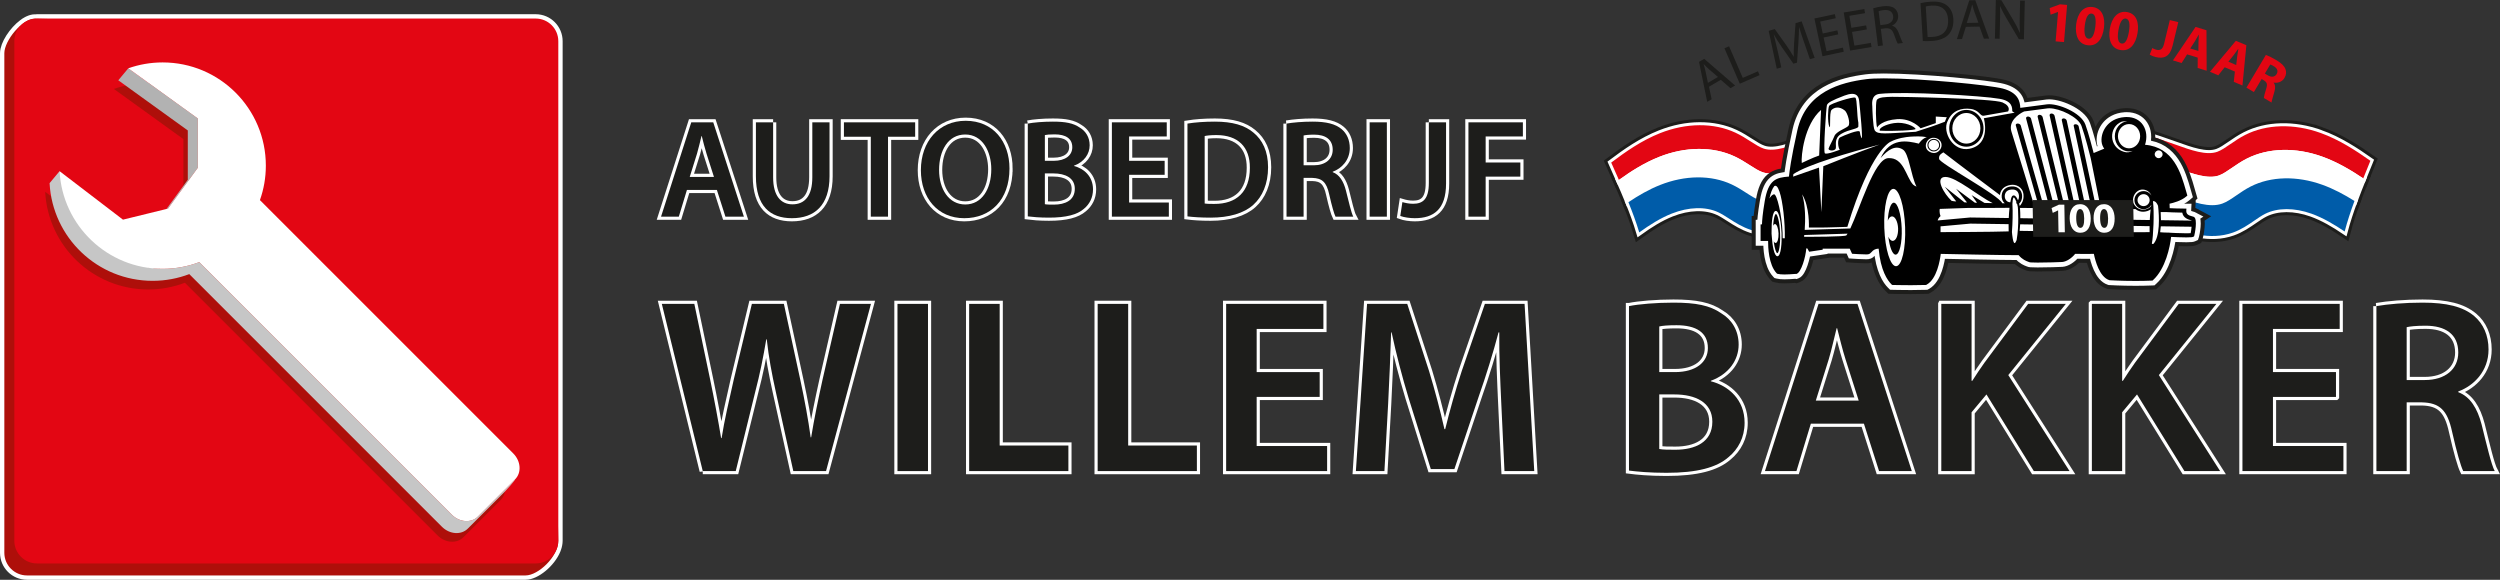 <?xml version="1.0" encoding="UTF-8"?><svg id="a" xmlns="http://www.w3.org/2000/svg" viewBox="0 0 793.121 183.932"><rect x="0" y="0" width="793.121" height="183.932" fill="#333333" stroke="none"/><g id="b"><g id="c"><path d="M217.927,60.253l-2.575,8.48h-5.639l9.591-29.925h6.971l9.723,29.925h-5.86l-2.709-8.48h-9.501Zm8.569-4.129l-2.353-7.37c-.578-1.821-1.066-3.863-1.51-5.595h-.09c-.443,1.731-.888,3.818-1.421,5.595l-2.308,7.37h7.681Z" style="fill:#fff; stroke:#fff; stroke-width:2px;"/><path d="M245.273,38.808v17.448c0,5.862,2.443,8.569,6.128,8.569,3.951,0,6.305-2.707,6.305-8.569v-17.448h5.46v17.094c0,9.235-4.75,13.32-11.944,13.32-6.926,0-11.41-3.863-11.41-13.276v-17.138h5.461Z" style="fill:#fff; stroke:#fff; stroke-width:2px;"/><path d="M276.259,43.381h-8.525v-4.573h22.599v4.573h-8.613v25.352h-5.461v-25.352Z" style="fill:#fff; stroke:#fff; stroke-width:2px;"/><path d="M320.255,53.46c0,10.035-6.083,15.762-14.341,15.762-8.436,0-13.764-6.438-13.764-15.229,0-9.191,5.772-15.673,14.208-15.673,8.747,0,13.898,6.615,13.898,15.14Zm-22.333,.444c0,6.083,3.064,10.967,8.303,10.967,5.284,0,8.259-4.929,8.259-11.189,0-5.639-2.797-11.011-8.259-11.011-5.417,0-8.303,5.061-8.303,11.233Z" style="fill:#fff; stroke:#fff; stroke-width:2px;"/><path d="M326.065,39.207c1.733-.355,4.884-.621,7.948-.621,4.04,0,6.527,.487,8.569,1.908,1.864,1.11,3.108,3.064,3.108,5.594,0,2.753-1.731,5.284-4.973,6.482v.089c3.152,.799,6.039,3.286,6.039,7.415,0,2.664-1.155,4.75-2.887,6.171-2.13,1.865-5.638,2.797-11.099,2.797-3.019,0-5.329-.222-6.705-.399v-29.438Zm5.417,11.811h2.797c3.774,0,5.905-1.776,5.905-4.307,0-2.797-2.131-4.085-5.594-4.085-1.598,0-2.53,.089-3.108,.223v8.169Zm0,13.763c.71,.134,1.642,.134,2.886,.134,3.508,0,6.615-1.332,6.615-5.017,0-3.463-3.019-4.884-6.793-4.884h-2.709v9.767Z" style="fill:#fff; stroke:#fff; stroke-width:2px;"/><path d="M369.484,55.458h-11.278v8.792h12.61v4.484h-18.071v-29.925h17.405v4.484h-11.944v7.726h11.278v4.439Z" style="fill:#fff; stroke:#fff; stroke-width:2px;"/><path d="M376.718,39.207c2.398-.399,5.462-.621,8.703-.621,5.594,0,9.457,1.154,12.21,3.462,2.886,2.354,4.661,5.906,4.661,11.012,0,5.327-1.82,9.324-4.661,11.899-2.975,2.708-7.726,4.084-13.542,4.084-3.197,0-5.594-.177-7.371-.399v-29.438Zm5.462,25.352c.755,.133,1.909,.133,3.019,.133,7.104,.044,11.322-3.862,11.322-11.455,.044-6.615-3.774-10.389-10.611-10.389-1.731,0-2.975,.133-3.729,.31v21.4Z" style="fill:#fff; stroke:#fff; stroke-width:2px;"/><path d="M408.148,39.207c2.043-.355,5.107-.621,8.259-.621,4.307,0,7.237,.71,9.235,2.397,1.642,1.377,2.575,3.463,2.575,5.994,0,3.863-2.62,6.482-5.417,7.504v.133c2.131,.799,3.419,2.886,4.174,5.772,.932,3.73,1.731,7.192,2.353,8.347h-5.639c-.443-.887-1.154-3.33-1.998-7.059-.843-3.907-2.264-5.15-5.372-5.239h-2.753v12.298h-5.417v-29.526Zm5.417,13.231h3.242c3.685,0,5.994-1.954,5.994-4.928,0-3.285-2.309-4.795-5.861-4.795-1.732,0-2.841,.134-3.374,.267v9.457Z" style="fill:#fff; stroke:#fff; stroke-width:2px;"/><path d="M439.979,38.808v29.925h-5.462v-29.925h5.462Z" style="fill:#fff; stroke:#fff; stroke-width:2px;"/><path d="M453.298,38.808h5.46v19.402c0,8.259-3.995,11.011-9.944,11.011-1.51,0-3.419-.267-4.574-.71l.665-4.396c.888,.266,2.088,.532,3.376,.532,3.106,0,5.017-1.421,5.017-6.616v-19.225Z" style="fill:#fff; stroke:#fff; stroke-width:2px;"/><path d="M465.859,38.808h17.271v4.484h-11.81v8.259h11.012v4.484h-11.012v12.698h-5.46v-29.925Z" style="fill:#fff; stroke:#fff; stroke-width:2px;"/><path d="M222.947,149.449l-12.986-53.045h10.31l5.037,24.082c1.338,6.454,2.597,13.222,3.462,18.495h.158c.866-5.587,2.361-11.884,3.856-18.574l5.745-24.004h10.153l5.272,24.398c1.338,6.296,2.439,12.198,3.227,17.943h.158c.944-5.824,2.203-11.883,3.62-18.337l5.509-24.004h9.838l-14.246,53.045h-10.388l-5.509-24.947c-1.338-6.061-2.283-11.098-2.912-16.843h-.157c-.945,5.667-1.968,10.782-3.542,16.843l-6.139,24.947h-10.467Z" style="fill:#fff; stroke:#fff; stroke-width:2px;"/><path d="M294.403,96.405v53.045h-9.68v-53.045h9.68Z" style="fill:#fff; stroke:#fff; stroke-width:2px;"/><path d="M307.465,96.405h9.68v44.938h21.8v8.106h-31.48v-53.045Z" style="fill:#fff; stroke:#fff; stroke-width:2px;"/><path d="M348.23,96.405h9.681v44.938h21.799v8.106h-31.48v-53.045Z" style="fill:#fff; stroke:#fff; stroke-width:2px;"/><path d="M418.665,125.917h-19.99v15.583h22.35v7.949h-32.031v-53.045h30.851v7.95h-21.17v13.693h19.99v7.869Z" style="fill:#fff; stroke:#fff; stroke-width:2px;"/><path d="M476.273,127.806c-.314-6.847-.709-15.111-.631-22.35h-.235c-1.732,6.532-3.936,13.693-6.297,20.383l-7.711,22.98h-7.478l-7.082-22.665c-2.046-6.769-3.936-14.009-5.352-20.698h-.157c-.235,7.004-.551,15.424-.945,22.665l-1.18,21.328h-9.051l3.542-53.045h12.748l6.927,21.328c1.888,6.217,3.541,12.513,4.88,18.417h.235c1.417-5.745,3.226-12.277,5.272-18.495l7.32-21.249h12.591l3.069,53.045h-9.444l-1.021-21.643Z" style="fill:#fff; stroke:#fff; stroke-width:2px;"/><path d="M516.798,97.113c3.069-.63,8.657-1.102,14.087-1.102,7.163,0,11.569,.867,15.19,3.385,3.304,1.967,5.509,5.43,5.509,9.916,0,4.879-3.069,9.365-8.816,11.49v.156c5.588,1.417,10.704,5.824,10.704,13.143,0,4.722-2.047,8.421-5.116,10.939-3.777,3.306-9.994,4.958-19.674,4.958-5.352,0-9.445-.393-11.885-.709v-52.178Zm9.602,20.935h4.957c6.691,0,10.466-3.148,10.466-7.634,0-4.957-3.775-7.239-9.914-7.239-2.833,0-4.487,.156-5.51,.393v14.481Zm0,24.397c1.26,.236,2.912,.236,5.115,.236,6.217,0,11.726-2.362,11.726-8.892,0-6.139-5.35-8.657-12.04-8.657h-4.801v17.314Z" style="fill:#fff; stroke:#fff; stroke-width:2px;"/><path d="M574.483,134.417l-4.562,15.032h-9.996l16.999-53.045h12.357l17.234,53.045h-10.387l-4.801-15.032h-16.843Zm15.189-7.319l-4.17-13.064c-1.023-3.227-1.889-6.847-2.675-9.916h-.159c-.786,3.069-1.573,6.768-2.518,9.916l-4.092,13.064h13.615Z" style="fill:#fff; stroke:#fff; stroke-width:2px;"/><path d="M615.876,96.405h9.603v24.398h.236c1.259-2.046,2.597-3.935,3.856-5.745l13.849-18.652h11.963l-18.258,22.587,19.438,30.458h-11.332l-15.031-24.318-4.721,5.667v18.652h-9.603v-53.045Z" style="fill:#fff; stroke:#fff; stroke-width:2px;"/><path d="M663.645,96.405h9.602v24.398h.235c1.26-2.046,2.597-3.935,3.857-5.745l13.851-18.652h11.962l-18.259,22.587,19.44,30.458h-11.333l-15.034-24.318-4.721,5.667v18.652h-9.602v-53.045Z" style="fill:#fff; stroke:#fff; stroke-width:2px;"/><path d="M741.084,125.917h-19.991v15.583h22.352v7.949h-32.032v-53.045h30.852v7.95h-21.171v13.693h19.991v7.869Z" style="fill:#fff; stroke:#fff; stroke-width:2px;"/><path d="M753.908,97.113c3.621-.63,9.053-1.102,14.64-1.102,7.633,0,12.828,1.26,16.37,4.25,2.911,2.439,4.563,6.139,4.563,10.624,0,6.847-4.643,11.491-9.601,13.301v.236c3.778,1.417,6.061,5.116,7.398,10.232,1.652,6.61,3.069,12.749,4.17,14.795h-9.993c-.786-1.574-2.046-5.903-3.542-12.513-1.496-6.926-4.014-9.13-9.521-9.287h-4.88v21.8h-9.603v-52.336Zm9.603,23.453h5.746c6.531,0,10.623-3.463,10.623-8.735,0-5.824-4.092-8.5-10.388-8.5-3.07,0-5.036,.237-5.981,.472v16.764Z" style="fill:#fff; stroke:#fff; stroke-width:2px;"/></g><g id="d"><path d="M217.927,60.253l-2.575,8.48h-5.639l9.591-29.925h6.971l9.723,29.925h-5.86l-2.709-8.48h-9.501Zm8.569-4.129l-2.353-7.37c-.578-1.821-1.066-3.863-1.51-5.595h-.09c-.443,1.731-.888,3.818-1.421,5.595l-2.308,7.37h7.681Z" style="fill:#1d1d1b;"/><path d="M245.273,38.808v17.448c0,5.862,2.443,8.569,6.128,8.569,3.951,0,6.305-2.707,6.305-8.569v-17.448h5.46v17.094c0,9.235-4.75,13.32-11.944,13.32-6.926,0-11.41-3.863-11.41-13.276v-17.138h5.461Z" style="fill:#1d1d1b;"/><path d="M276.259,43.381h-8.525v-4.573h22.599v4.573h-8.613v25.352h-5.461v-25.352Z" style="fill:#1d1d1b;"/><path d="M320.255,53.46c0,10.035-6.083,15.762-14.341,15.762-8.436,0-13.764-6.438-13.764-15.229,0-9.191,5.772-15.673,14.208-15.673,8.747,0,13.898,6.615,13.898,15.14Zm-22.333,.444c0,6.083,3.064,10.967,8.303,10.967,5.284,0,8.259-4.929,8.259-11.189,0-5.639-2.797-11.011-8.259-11.011-5.417,0-8.303,5.061-8.303,11.233Z" style="fill:#1d1d1b;"/><path d="M326.065,39.207c1.733-.355,4.884-.621,7.948-.621,4.04,0,6.527,.487,8.569,1.908,1.864,1.11,3.108,3.064,3.108,5.594,0,2.753-1.731,5.284-4.973,6.482v.089c3.152,.799,6.039,3.286,6.039,7.415,0,2.664-1.155,4.75-2.887,6.171-2.13,1.865-5.638,2.797-11.099,2.797-3.019,0-5.329-.222-6.705-.399v-29.438Zm5.417,11.811h2.797c3.774,0,5.905-1.776,5.905-4.307,0-2.797-2.131-4.085-5.594-4.085-1.598,0-2.53,.089-3.108,.223v8.169Zm0,13.763c.71,.134,1.642,.134,2.886,.134,3.508,0,6.615-1.332,6.615-5.017,0-3.463-3.019-4.884-6.793-4.884h-2.709v9.767Z" style="fill:#1d1d1b;"/><path d="M369.484,55.458h-11.278v8.792h12.61v4.484h-18.071v-29.925h17.405v4.484h-11.944v7.726h11.278v4.439Z" style="fill:#1d1d1b;"/><path d="M376.718,39.207c2.398-.399,5.462-.621,8.703-.621,5.594,0,9.457,1.154,12.21,3.462,2.886,2.354,4.661,5.906,4.661,11.012,0,5.327-1.82,9.324-4.661,11.899-2.975,2.708-7.726,4.084-13.542,4.084-3.197,0-5.594-.177-7.371-.399v-29.438Zm5.462,25.352c.755,.133,1.909,.133,3.019,.133,7.104,.044,11.322-3.862,11.322-11.455,.044-6.615-3.774-10.389-10.611-10.389-1.731,0-2.975,.133-3.729,.31v21.4Z" style="fill:#1d1d1b;"/><path d="M408.148,39.207c2.043-.355,5.107-.621,8.259-.621,4.307,0,7.237,.71,9.235,2.397,1.642,1.377,2.575,3.463,2.575,5.994,0,3.863-2.62,6.482-5.417,7.504v.133c2.131,.799,3.419,2.886,4.174,5.772,.932,3.73,1.731,7.192,2.353,8.347h-5.639c-.443-.887-1.154-3.33-1.998-7.059-.843-3.907-2.264-5.15-5.372-5.239h-2.753v12.298h-5.417v-29.526Zm5.417,13.231h3.242c3.685,0,5.994-1.954,5.994-4.928,0-3.285-2.309-4.795-5.861-4.795-1.732,0-2.841,.134-3.374,.267v9.457Z" style="fill:#1d1d1b;"/><path d="M439.979,38.808v29.925h-5.462v-29.925h5.462Z" style="fill:#1d1d1b;"/><path d="M453.298,38.808h5.46v19.402c0,8.259-3.995,11.011-9.944,11.011-1.51,0-3.419-.267-4.574-.71l.665-4.396c.888,.266,2.088,.532,3.376,.532,3.106,0,5.017-1.421,5.017-6.616v-19.225Z" style="fill:#1d1d1b;"/><path d="M465.859,38.808h17.271v4.484h-11.81v8.259h11.012v4.484h-11.012v12.698h-5.46v-29.925Z" style="fill:#1d1d1b;"/><path d="M222.947,149.449l-12.986-53.045h10.31l5.037,24.082c1.338,6.454,2.597,13.222,3.462,18.495h.158c.866-5.587,2.361-11.884,3.856-18.574l5.745-24.004h10.153l5.272,24.398c1.338,6.296,2.439,12.198,3.227,17.943h.158c.944-5.824,2.203-11.883,3.62-18.337l5.509-24.004h9.838l-14.246,53.045h-10.388l-5.509-24.947c-1.338-6.061-2.283-11.098-2.912-16.843h-.157c-.945,5.667-1.968,10.782-3.542,16.843l-6.139,24.947h-10.467Z" style="fill:#1d1d1b;"/><path d="M294.403,96.405v53.045h-9.68v-53.045h9.68Z" style="fill:#1d1d1b;"/><path d="M307.465,96.405h9.68v44.938h21.8v8.106h-31.48v-53.045Z" style="fill:#1d1d1b;"/><path d="M348.23,96.405h9.681v44.938h21.799v8.106h-31.48v-53.045Z" style="fill:#1d1d1b;"/><path d="M418.665,125.917h-19.99v15.583h22.35v7.949h-32.031v-53.045h30.851v7.95h-21.17v13.693h19.99v7.869Z" style="fill:#1d1d1b;"/><path d="M476.273,127.806c-.314-6.847-.709-15.111-.631-22.35h-.235c-1.732,6.532-3.936,13.693-6.297,20.383l-7.711,22.98h-7.478l-7.082-22.665c-2.046-6.769-3.936-14.009-5.352-20.698h-.157c-.235,7.004-.551,15.424-.945,22.665l-1.18,21.328h-9.051l3.542-53.045h12.748l6.927,21.328c1.888,6.217,3.541,12.513,4.88,18.417h.235c1.417-5.745,3.226-12.277,5.272-18.495l7.32-21.249h12.591l3.069,53.045h-9.444l-1.021-21.643Z" style="fill:#1d1d1b;"/><path d="M516.798,97.113c3.069-.63,8.657-1.102,14.087-1.102,7.163,0,11.569,.867,15.19,3.385,3.304,1.967,5.509,5.43,5.509,9.916,0,4.879-3.069,9.365-8.816,11.49v.156c5.588,1.417,10.704,5.824,10.704,13.143,0,4.722-2.047,8.421-5.116,10.939-3.777,3.306-9.994,4.958-19.674,4.958-5.352,0-9.445-.393-11.885-.709v-52.178Zm9.602,20.935h4.957c6.691,0,10.466-3.148,10.466-7.634,0-4.957-3.775-7.239-9.914-7.239-2.833,0-4.487,.156-5.51,.393v14.481Zm0,24.397c1.26,.236,2.912,.236,5.115,.236,6.217,0,11.726-2.362,11.726-8.892,0-6.139-5.35-8.657-12.04-8.657h-4.801v17.314Z" style="fill:#1d1d1b;"/><path d="M574.483,134.417l-4.562,15.032h-9.996l16.999-53.045h12.357l17.234,53.045h-10.387l-4.801-15.032h-16.843Zm15.189-7.319l-4.17-13.064c-1.023-3.227-1.889-6.847-2.675-9.916h-.159c-.786,3.069-1.573,6.768-2.518,9.916l-4.092,13.064h13.615Z" style="fill:#1d1d1b;"/><path d="M615.876,96.405h9.603v24.398h.236c1.259-2.046,2.597-3.935,3.856-5.745l13.849-18.652h11.963l-18.258,22.587,19.438,30.458h-11.332l-15.031-24.318-4.721,5.667v18.652h-9.603v-53.045Z" style="fill:#1d1d1b;"/><path d="M663.645,96.405h9.602v24.398h.235c1.26-2.046,2.597-3.935,3.857-5.745l13.851-18.652h11.962l-18.259,22.587,19.44,30.458h-11.333l-15.034-24.318-4.721,5.667v18.652h-9.602v-53.045Z" style="fill:#1d1d1b;"/><path d="M741.084,125.917h-19.991v15.583h22.352v7.949h-32.032v-53.045h30.852v7.95h-21.171v13.693h19.991v7.869Z" style="fill:#1d1d1b;"/><path d="M753.908,97.113c3.621-.63,9.053-1.102,14.64-1.102,7.633,0,12.828,1.26,16.37,4.25,2.911,2.439,4.563,6.139,4.563,10.624,0,6.847-4.643,11.491-9.601,13.301v.236c3.778,1.417,6.061,5.116,7.398,10.232,1.652,6.61,3.069,12.749,4.17,14.795h-9.993c-.786-1.574-2.046-5.903-3.542-12.513-1.496-6.926-4.014-9.13-9.521-9.287h-4.88v21.8h-9.603v-52.336Zm9.603,23.453h5.746c6.531,0,10.623-3.463,10.623-8.735,0-5.824-4.092-8.5-10.388-8.5-3.07,0-5.036,.237-5.981,.472v16.764Z" style="fill:#1d1d1b;"/></g><g><path d="M176.866,173.367c.055-.213,.104-.425,.14-.645,.069-.39,.117-.778,.117-1.161V13.074c0-3.972-3.22-7.192-7.191-7.192H11.737c-.153,0-.296,.036-.446,.045l-.281-.007c-.626,0-1.296,.189-1.977,.498-.079,.032-.154,.069-.232,.104-.152,.075-.304,.16-.457,.248-.378,.204-.732,.436-1.065,.702-3.066,2.286-5.903,6.596-5.903,9.407V175.365c0,3.972,3.22,7.192,7.191,7.192H166.759c3.226,0,8.048-3.919,9.745-8.099,.092-.208,.152-.43,.224-.648,.048-.148,.098-.295,.137-.443Z" style="fill:#fff; stroke:#fff; stroke-width:2.749px;"/><g><path d="M1.375,175.365c0,3.972,3.22,7.192,7.191,7.192H166.759c3.972,0,10.363-5.941,10.363-10.995l-3.171-154.682c0-3.972-3.22-7.192-7.192-7.192L11.01,5.921C7.039,5.921,1.375,12.907,1.375,16.88V175.365Z" style="fill:#ae0f0a;"/><path d="M11.737,5.883H169.934c3.968,0,7.189,3.221,7.189,7.189V171.559c0,3.969-3.223,7.192-7.192,7.192H11.737c-3.969,0-7.191-3.222-7.191-7.191V13.074c0-3.969,3.222-7.191,7.191-7.191Z" style="fill:#e30613;"/><path d="M158.253,150.393L77.893,70.033c1.213-3.422,1.88-7.102,1.878-10.938,0-18.083-14.659-32.743-32.742-32.743-3.824,0-7.49,.663-10.899,1.866l22.052,15.915v15.646l-9.442,12.949-14.297,3.507-20.108-15.384c.912,17.266,15.201,30.986,32.694,30.986,4.095,0,8.011-.759,11.624-2.131l80.143,80.143c2.435,2.435,6.115,2.701,8.222,.596l11.829-11.83c2.107-2.108,1.841-5.789-.594-8.222Z" style="fill:#ae0f0a;"/><g><polygon points="62.75 53.23 62.75 37.583 40.698 21.669 37.527 25.474 59.58 41.389 59.58 57.035 52.825 66.297 53.309 66.179 62.75 53.23" style="fill:#b2b2b2;"/><path d="M143.365,163.3L63.221,83.156c-3.613,1.373-7.529,2.131-11.624,2.131-14.998,0-28.817-17.227-32.694-30.986l-3.172,3.805c.914,17.267,15.201,30.986,32.695,30.986,4.095,0,8.011-.758,11.624-2.131l80.143,80.144c2.435,2.434,6.115,2.7,8.222,.593l11.829-11.829c.5-.502,2.99-3.222,3.227-3.862l-11.885,11.887c-2.107,2.105-5.787,1.841-8.222-.595Z" style="fill:#c6c6c6;"/></g><path d="M162.821,143.843L82.461,63.483c1.213-3.422,1.88-7.102,1.878-10.937,0-18.083-14.659-32.743-32.742-32.743-3.823,0-7.49,.662-10.899,1.865l22.052,15.915v15.646l-9.442,12.949-14.297,3.507-20.108-15.384c.912,17.266,15.201,30.986,32.694,30.986,4.095,0,8.011-.758,11.624-2.131l80.144,80.143c2.435,2.435,6.114,2.7,8.222,.595l11.829-11.829c2.107-2.108,1.841-5.789-.594-8.223Z" style="fill:#fff;"/></g></g><g id="e"><g id="f"><path d="M526.37,49.769c8.342-3.313,17.07-3.362,23.945-.136,1.792,.841,3.378,1.858,4.777,2.754,1.519,.976,2.955,1.895,4.216,2.299,3.516,1.126,8.351-.788,13.027-2.64,1.618-.641,3.242-1.262,4.87-1.872,.051-.21,.089-.42,.143-.629,.681-2.687,1.549-5.277,2.555-7.784-2.437,.893-4.868,1.805-7.286,2.762-4.676,1.852-9.511,3.767-13.026,2.641-1.262-.404-2.697-1.325-4.216-2.299-1.399-.897-2.985-1.913-4.778-2.755-6.876-3.227-15.603-3.177-23.945,.136-5.853,2.324-10.942,5.9-15.499,9.332,.812,1.844,1.632,3.679,2.443,5.513,3.845-2.766,8.06-5.45,12.774-7.322Z" style="fill:#1d1d1b; stroke:#1d1d1b; stroke-width:3.833px;"/><path d="M526.657,58.687c7.947-3.158,16.23-3.221,22.722-.173,1.702,.798,3.175,1.743,4.601,2.658,1.607,1.029,3.123,2.003,4.576,2.468,4.044,1.296,9.137-.723,14.065-2.675,1.012-.401,2.035-.767,3.051-1.155,.25-3.199,.754-6.418,1.535-9.636-1.628,.609-3.252,1.231-4.87,1.872-4.676,1.852-9.511,3.767-13.027,2.64-1.261-.404-2.696-1.323-4.216-2.299-1.399-.897-2.985-1.913-4.777-2.754-6.876-3.227-15.603-3.178-23.945,.136-4.714,1.872-8.929,4.556-12.774,7.322,1.039,2.349,2.058,4.698,3.019,7.063,3.102-2.091,6.433-4.034,10.042-5.467Z" style="fill:#1d1d1b; stroke:#1d1d1b; stroke-width:3.833px;"/><path d="M572.62,60.965c-4.927,1.952-10.021,3.971-14.065,2.675-1.452-.465-2.969-1.439-4.576-2.468-1.425-.915-2.899-1.86-4.601-2.658-6.492-3.048-14.774-2.985-22.722,.173-3.609,1.433-6.94,3.376-10.042,5.467,1.282,3.15,2.46,6.329,3.43,9.579,3.291-2.368,6.694-4.538,10.308-5.974,5.388-2.139,10.772-2.29,14.773-.413,1.108,.52,2.25,1.252,3.458,2.027,1.978,1.267,4.218,2.704,6.913,3.568,7.23,2.315,14.407-.37,20.26-2.683-.33-3.436-.362-6.929-.087-10.449-1.016,.388-2.039,.754-3.051,1.155Z" style="fill:#1d1d1b; stroke:#1d1d1b; stroke-width:3.833px;"/></g><g id="g"><path d="M526.37,49.769c8.342-3.313,17.07-3.362,23.945-.136,1.792,.841,3.378,1.858,4.777,2.754,1.519,.976,2.955,1.895,4.216,2.299,3.516,1.126,8.351-.788,13.027-2.64,1.618-.641,3.242-1.262,4.87-1.872,.051-.21,.089-.42,.143-.629,.681-2.687,1.549-5.277,2.555-7.784-2.437,.893-4.868,1.805-7.286,2.762-4.676,1.852-9.511,3.767-13.026,2.641-1.262-.404-2.697-1.325-4.216-2.299-1.399-.897-2.985-1.913-4.778-2.755-6.876-3.227-15.603-3.177-23.945,.136-5.853,2.324-10.942,5.9-15.499,9.332,.812,1.844,1.632,3.679,2.443,5.513,3.845-2.766,8.06-5.45,12.774-7.322Z" style="fill:#fff; stroke:#fff; stroke-width:1.917px;"/><path d="M526.657,58.687c7.947-3.158,16.23-3.221,22.722-.173,1.702,.798,3.175,1.743,4.601,2.658,1.607,1.029,3.123,2.003,4.576,2.468,4.044,1.296,9.137-.723,14.065-2.675,1.012-.401,2.035-.767,3.051-1.155,.25-3.199,.754-6.418,1.535-9.636-1.628,.609-3.252,1.231-4.87,1.872-4.676,1.852-9.511,3.767-13.027,2.64-1.261-.404-2.696-1.323-4.216-2.299-1.399-.897-2.985-1.913-4.777-2.754-6.876-3.227-15.603-3.178-23.945,.136-4.714,1.872-8.929,4.556-12.774,7.322,1.039,2.349,2.058,4.698,3.019,7.063,3.102-2.091,6.433-4.034,10.042-5.467Z" style="fill:#fff; stroke:#fff; stroke-width:1.917px;"/><path d="M572.62,60.965c-4.927,1.952-10.021,3.971-14.065,2.675-1.452-.465-2.969-1.439-4.576-2.468-1.425-.915-2.899-1.86-4.601-2.658-6.492-3.048-14.774-2.985-22.722,.173-3.609,1.433-6.94,3.376-10.042,5.467,1.282,3.15,2.46,6.329,3.43,9.579,3.291-2.368,6.694-4.538,10.308-5.974,5.388-2.139,10.772-2.29,14.773-.413,1.108,.52,2.25,1.252,3.458,2.027,1.978,1.267,4.218,2.704,6.913,3.568,7.23,2.315,14.407-.37,20.26-2.683-.33-3.436-.362-6.929-.087-10.449-1.016,.388-2.039,.754-3.051,1.155Z" style="fill:#fff; stroke:#fff; stroke-width:1.917px;"/></g><g id="h"><path d="M526.37,49.769c8.342-3.313,17.07-3.362,23.945-.136,1.792,.841,3.378,1.858,4.777,2.754,1.519,.976,2.955,1.895,4.216,2.299,3.516,1.126,8.351-.788,13.027-2.64,1.618-.641,3.242-1.262,4.87-1.872,.051-.21,.089-.42,.143-.629,.681-2.687,1.549-5.277,2.555-7.784-2.437,.893-4.868,1.805-7.286,2.762-4.676,1.852-9.511,3.767-13.026,2.641-1.262-.404-2.697-1.325-4.216-2.299-1.399-.897-2.985-1.913-4.778-2.755-6.876-3.227-15.603-3.177-23.945,.136-5.853,2.324-10.942,5.9-15.499,9.332,.812,1.844,1.632,3.679,2.443,5.513,3.845-2.766,8.06-5.45,12.774-7.322Z" style="fill:#e30613;"/><path d="M526.657,58.687c7.947-3.158,16.23-3.221,22.722-.173,1.702,.798,3.175,1.743,4.601,2.658,1.607,1.029,3.123,2.003,4.576,2.468,4.044,1.296,9.137-.723,14.065-2.675,1.012-.401,2.035-.767,3.051-1.155,.25-3.199,.754-6.418,1.535-9.636-1.628,.609-3.252,1.231-4.87,1.872-4.676,1.852-9.511,3.767-13.027,2.64-1.261-.404-2.696-1.323-4.216-2.299-1.399-.897-2.985-1.913-4.777-2.754-6.876-3.227-15.603-3.178-23.945,.136-4.714,1.872-8.929,4.556-12.774,7.322,1.039,2.349,2.058,4.698,3.019,7.063,3.102-2.091,6.433-4.034,10.042-5.467Z" style="fill:#fff;"/><path d="M572.62,60.965c-4.927,1.952-10.021,3.971-14.065,2.675-1.452-.465-2.969-1.439-4.576-2.468-1.425-.915-2.899-1.86-4.601-2.658-6.492-3.048-14.774-2.985-22.722,.173-3.609,1.433-6.94,3.376-10.042,5.467,1.282,3.15,2.46,6.329,3.43,9.579,3.291-2.368,6.694-4.538,10.308-5.974,5.388-2.139,10.772-2.29,14.773-.413,1.108,.52,2.25,1.252,3.458,2.027,1.978,1.267,4.218,2.704,6.913,3.568,7.23,2.315,14.407-.37,20.26-2.683-.33-3.436-.362-6.929-.087-10.449-1.016,.388-2.039,.754-3.051,1.155Z" style="fill:#005ca9;"/></g></g><g id="i"><g id="j"><path d="M736.199,42.181c-8.447-3.043-17.171-2.812-23.938,.634-1.764,.897-3.315,1.966-4.684,2.907-1.487,1.023-2.891,1.988-4.138,2.433-3.476,1.239-8.372-.521-13.106-2.221-3.522-1.264-7.063-2.451-10.618-3.587,1.449,2.721,2.706,5.579,3.748,8.565,2.473,.816,4.942,1.65,7.398,2.532,4.735,1.701,9.629,3.458,13.107,2.22,1.247-.444,2.651-1.411,4.138-2.433,1.369-.941,2.919-2.009,4.684-2.907,6.765-3.446,15.489-3.678,23.937-.634,4.772,1.719,9.075,4.266,13.008,6.908,.751-1.859,1.509-3.72,2.262-5.589-4.668-3.284-9.873-6.694-15.799-8.828Z" style="fill:#1d1d1b; stroke:#1d1d1b; stroke-width:3.833px;"/><path d="M712.792,50.325c-1.765,.898-3.315,1.966-4.684,2.907-1.487,1.023-2.891,1.989-4.138,2.433-3.478,1.238-8.372-.52-13.107-2.22-2.456-.882-4.925-1.716-7.398-2.532,.37,1.06,.718,2.133,1.033,3.224,.631,2.185,1.125,4.375,1.504,6.564,1.625,.55,3.254,1.086,4.871,1.666,4.987,1.791,10.146,3.646,14.145,2.222,1.436-.513,2.921-1.534,4.491-2.615,1.395-.959,2.837-1.951,4.511-2.805,6.388-3.254,14.668-3.457,22.716-.556,3.654,1.316,7.047,3.151,10.216,5.14,.884-2.394,1.824-4.774,2.785-7.155-3.933-2.641-8.236-5.189-13.008-6.908-8.447-3.044-17.172-2.812-23.937,.634Z" style="fill:#1d1d1b; stroke:#1d1d1b; stroke-width:3.833px;"/><path d="M714.02,59.17c-1.674,.854-3.116,1.845-4.511,2.805-1.57,1.081-3.055,2.102-4.491,2.615-3.998,1.425-9.157-.43-14.145-2.222-1.617-.581-3.246-1.117-4.871-1.666,.618,3.566,.9,7.125,.881,10.648,.2,.071,.402,.137,.603,.209,6.024,2.163,13.521,4.856,20.894,2.229,2.665-.949,4.859-2.458,6.793-3.789,1.181-.813,2.299-1.582,3.39-2.137,3.935-2.005,9.323-2.027,14.778-.062,3.659,1.319,7.133,3.378,10.499,5.639,.864-3.28,1.936-6.496,3.112-9.686-3.168-1.989-6.561-3.824-10.216-5.14-8.048-2.9-16.327-2.697-22.716,.556Z" style="fill:#1d1d1b; stroke:#1d1d1b; stroke-width:3.833px;"/></g><g id="k"><path d="M736.199,42.181c-8.447-3.043-17.171-2.812-23.938,.634-1.764,.897-3.315,1.966-4.684,2.907-1.487,1.023-2.891,1.988-4.138,2.433-3.476,1.239-8.372-.521-13.106-2.221-3.522-1.264-7.063-2.451-10.618-3.587,1.449,2.721,2.706,5.579,3.748,8.565,2.473,.816,4.942,1.65,7.398,2.532,4.735,1.701,9.629,3.458,13.107,2.22,1.247-.444,2.651-1.411,4.138-2.433,1.369-.941,2.919-2.009,4.684-2.907,6.765-3.446,15.489-3.678,23.937-.634,4.772,1.719,9.075,4.266,13.008,6.908,.751-1.859,1.509-3.72,2.262-5.589-4.668-3.284-9.873-6.694-15.799-8.828Z" style="fill:#fff; stroke:#fff; stroke-width:1.917px;"/><path d="M712.792,50.325c-1.765,.898-3.315,1.966-4.684,2.907-1.487,1.023-2.891,1.989-4.138,2.433-3.478,1.238-8.372-.52-13.107-2.22-2.456-.882-4.925-1.716-7.398-2.532,.37,1.06,.718,2.133,1.033,3.224,.631,2.185,1.125,4.375,1.504,6.564,1.625,.55,3.254,1.086,4.871,1.666,4.987,1.791,10.146,3.646,14.145,2.222,1.436-.513,2.921-1.534,4.491-2.615,1.395-.959,2.837-1.951,4.511-2.805,6.388-3.254,14.668-3.457,22.716-.556,3.654,1.316,7.047,3.151,10.216,5.14,.884-2.394,1.824-4.774,2.785-7.155-3.933-2.641-8.236-5.189-13.008-6.908-8.447-3.044-17.172-2.812-23.937,.634Z" style="fill:#fff; stroke:#fff; stroke-width:1.917px;"/><path d="M714.02,59.17c-1.674,.854-3.116,1.845-4.511,2.805-1.57,1.081-3.055,2.102-4.491,2.615-3.998,1.425-9.157-.43-14.145-2.222-1.617-.581-3.246-1.117-4.871-1.666,.618,3.566,.9,7.125,.881,10.648,.2,.071,.402,.137,.603,.209,6.024,2.163,13.521,4.856,20.894,2.229,2.665-.949,4.859-2.458,6.793-3.789,1.181-.813,2.299-1.582,3.39-2.137,3.935-2.005,9.323-2.027,14.778-.062,3.659,1.319,7.133,3.378,10.499,5.639,.864-3.28,1.936-6.496,3.112-9.686-3.168-1.989-6.561-3.824-10.216-5.14-8.048-2.9-16.327-2.697-22.716,.556Z" style="fill:#fff; stroke:#fff; stroke-width:1.917px;"/></g><g id="l"><path d="M736.199,42.181c-8.447-3.043-17.171-2.812-23.938,.634-1.764,.897-3.315,1.966-4.684,2.907-1.487,1.023-2.891,1.988-4.138,2.433-3.476,1.239-8.372-.521-13.106-2.221-3.522-1.264-7.063-2.451-10.618-3.587,1.449,2.721,2.706,5.579,3.748,8.565,2.473,.816,4.942,1.65,7.398,2.532,4.735,1.701,9.629,3.458,13.107,2.22,1.247-.444,2.651-1.411,4.138-2.433,1.369-.941,2.919-2.009,4.684-2.907,6.765-3.446,15.489-3.678,23.937-.634,4.772,1.719,9.075,4.266,13.008,6.908,.751-1.859,1.509-3.72,2.262-5.589-4.668-3.284-9.873-6.694-15.799-8.828Z" style="fill:#e30613;"/><path d="M712.792,50.325c-1.765,.898-3.315,1.966-4.684,2.907-1.487,1.023-2.891,1.989-4.138,2.433-3.478,1.238-8.372-.52-13.107-2.22-2.456-.882-4.925-1.716-7.398-2.532,.37,1.06,.718,2.133,1.033,3.224,.631,2.185,1.125,4.375,1.504,6.564,1.625,.55,3.254,1.086,4.871,1.666,4.987,1.791,10.146,3.646,14.145,2.222,1.436-.513,2.921-1.534,4.491-2.615,1.395-.959,2.837-1.951,4.511-2.805,6.388-3.254,14.668-3.457,22.716-.556,3.654,1.316,7.047,3.151,10.216,5.14,.884-2.394,1.824-4.774,2.785-7.155-3.933-2.641-8.236-5.189-13.008-6.908-8.447-3.044-17.172-2.812-23.937,.634Z" style="fill:#fff;"/><path d="M714.02,59.17c-1.674,.854-3.116,1.845-4.511,2.805-1.57,1.081-3.055,2.102-4.491,2.615-3.998,1.425-9.157-.43-14.145-2.222-1.617-.581-3.246-1.117-4.871-1.666,.618,3.566,.9,7.125,.881,10.648,.2,.071,.402,.137,.603,.209,6.024,2.163,13.521,4.856,20.894,2.229,2.665-.949,4.859-2.458,6.793-3.789,1.181-.813,2.299-1.582,3.39-2.137,3.935-2.005,9.323-2.027,14.778-.062,3.659,1.319,7.133,3.378,10.499,5.639,.864-3.28,1.936-6.496,3.112-9.686-3.168-1.989-6.561-3.824-10.216-5.14-8.048-2.9-16.327-2.697-22.716,.556Z" style="fill:#005ca9;"/></g></g><g id="m"><path d="M696.05,68.843c-.165-.091-.368-.146-.624-.216-1.034-.283-1.885-.612-1.827-1.776l.034-.679h-.689c-1.671,0-3.642-.084-4.611-.13l-.045-1.416c1.139-.241,3.713-.91,5.334-2.311l.314-.271-.115-.395c-.104-.356-.209-.724-.316-1.101-1.582-5.561-3.947-13.875-12.994-14.617,.72-2.211,.498-4.539-.633-6.25-1.09-1.649-2.926-2.557-5.17-2.557-.189,0-.383,.007-.581,.019-2.94,.19-4.689,1.521-5.638,2.604-1.255,1.431-1.919,3.351-1.777,5.135,.073,.917,.441,1.712,.859,2.278-1.265,.511-2.58,1.061-3.362,1.39-.451-1.776-1.63-6.297-2.621-9.035-1.379-3.813-8.798-6.843-12.179-6.414-2.51,.318-6.784,.891-8.472,1.118-.095-1.932-.548-4.79-5.539-6.119-4.229-1.127-25.716-3.24-37.746-3.24-2.394,0-4.271,.086-5.58,.256-8.066,1.047-19.109,3.873-21.871,16.259-2.028,9.091-2.466,12.953-2.63,14.407-.009,.08-.018,.158-.027,.231-4.125,.306-6.541,1.043-7.68,7.788-.68,4.03-.85,6.225-.87,7.372l-.451,.026v5.227h2.387c-.019,1.954,.16,7.556,2.707,10.262l.129,.137,.182,.048c.518,.136,1.229,.202,2.176,.202,1.061,0,2.177-.084,2.916-.14,.281-.021,.548-.041,.667-.045l.133,.033,.189-.069c1.388-.505,2.797-5.169,3.022-8.068l.347,.049,.553,1.024,4.296-.636v-.336h8.592l.725,1.612,.394,.027c.109,.007,2.688,.18,4.02,.18,.255,0,.449-.006,.593-.019,.555-.05,.907-.429,1.217-.763,.44-.473,.937-1.009,2.215-1.035,.606,6.932,2.802,10.063,4.079,11.324l.185,.182,.261,.007c.026,.001,2.668,.072,5.703,.072,1.785,0,3.356-.025,4.67-.072l.154-.006,.136-.073c3.3-1.777,4.279-7.82,4.513-9.783,3.279,.07,18.919,.401,23.907,.401,.306,0,.574-.001,.796-.004,1.184,1.41,2.408,1.863,3.083,2.112,.096,.035,.18,.066,.25,.096,.158,.067,.372,.158,2.677,.158,2.804,0,6.966-.133,7.792-.188,1.313-.086,3.005-1.154,4.134-2.582,.571,.011,1.804,.029,3.259,.029,.954,0,1.853-.008,2.677-.024,.4,2.013,1.739,7.322,4.892,8.333l.078,.025,.082,.006c.035,.002,3.582,.223,8.152,.223,1.799,0,3.535-.034,5.158-.101l.24-.01,.177-.161c3.94-3.579,5.402-10.576,5.724-13.699,1.073,.056,3.275,.159,4.878,.159,1.58,0,1.927-.097,2.127-.189l.263-.12,.088-.272c.109-.339,1.13-5.22-.088-5.888Z" style="fill:#1d1d1b; stroke:#1d1d1b; stroke-width:5.655px;"/><path d="M696.05,68.843c-.165-.091-.368-.146-.624-.216-1.034-.283-1.885-.612-1.827-1.776l.034-.679h-.689c-1.671,0-3.642-.084-4.611-.13l-.045-1.416c1.139-.241,3.713-.91,5.334-2.311l.314-.271-.115-.395c-.104-.356-.209-.724-.316-1.101-1.582-5.561-3.947-13.875-12.994-14.617,.72-2.211,.498-4.539-.633-6.25-1.09-1.649-2.926-2.557-5.17-2.557-.189,0-.383,.007-.581,.019-2.94,.19-4.689,1.521-5.638,2.604-1.255,1.431-1.919,3.351-1.777,5.135,.073,.917,.441,1.712,.859,2.278-1.265,.511-2.58,1.061-3.362,1.39-.451-1.776-1.63-6.297-2.621-9.035-1.379-3.813-8.798-6.843-12.179-6.414-2.51,.318-6.784,.891-8.472,1.118-.095-1.932-.548-4.79-5.539-6.119-4.229-1.127-25.716-3.24-37.746-3.24-2.394,0-4.271,.086-5.58,.256-8.066,1.047-19.109,3.873-21.871,16.259-2.028,9.091-2.466,12.953-2.63,14.407-.009,.08-.018,.158-.027,.231-4.125,.306-6.541,1.043-7.68,7.788-.68,4.03-.85,6.225-.87,7.372l-.451,.026v5.227h2.387c-.019,1.954,.16,7.556,2.707,10.262l.129,.137,.182,.048c.518,.136,1.229,.202,2.176,.202,1.061,0,2.177-.084,2.916-.14,.281-.021,.548-.041,.667-.045l.133,.033,.189-.069c1.388-.505,2.797-5.169,3.022-8.068l.347,.049,.553,1.024,4.296-.636v-.336h8.592l.725,1.612,.394,.027c.109,.007,2.688,.18,4.02,.18,.255,0,.449-.006,.593-.019,.555-.05,.907-.429,1.217-.763,.44-.473,.937-1.009,2.215-1.035,.606,6.932,2.802,10.063,4.079,11.324l.185,.182,.261,.007c.026,.001,2.668,.072,5.703,.072,1.785,0,3.356-.025,4.67-.072l.154-.006,.136-.073c3.3-1.777,4.279-7.82,4.513-9.783,3.279,.07,18.919,.401,23.907,.401,.306,0,.574-.001,.796-.004,1.184,1.41,2.408,1.863,3.083,2.112,.096,.035,.18,.066,.25,.096,.158,.067,.372,.158,2.677,.158,2.804,0,6.966-.133,7.792-.188,1.313-.086,3.005-1.154,4.134-2.582,.571,.011,1.804,.029,3.259,.029,.954,0,1.853-.008,2.677-.024,.4,2.013,1.739,7.322,4.892,8.333l.078,.025,.082,.006c.035,.002,3.582,.223,8.152,.223,1.799,0,3.535-.034,5.158-.101l.24-.01,.177-.161c3.94-3.579,5.402-10.576,5.724-13.699,1.073,.056,3.275,.159,4.878,.159,1.58,0,1.927-.097,2.127-.189l.263-.12,.088-.272c.109-.339,1.13-5.22-.088-5.888Z" style="fill:#fff; stroke:#fff; stroke-width:3.085px;"/><g><g><path d="M615.764,46.993c.008-.018,.014-.036,.023-.055,.254-.602,.214-1.222,.017-1.73-.368-.954-1.434-1.586-2.667-1.484-2.211,.185-3.382,3.764-.335,4.708,1.402,.434,2.506-.422,2.961-1.439Zm-2.278,1.041c-1.111,0-2.015-.893-2.015-1.99,0-1.097,.904-1.99,2.015-1.99,1.112,0,2.016,.893,2.016,1.99,0,1.097-.904,1.99-2.016,1.99Z" style="fill:#fff;"/><path d="M572.343,75.123c1.924,.005,12.97,.016,13.419-.453,.121-.153,.245-.335,.373-.539l-13.733,.427c-.02,.203-.04,.391-.06,.565Z" style="fill:#fff;"/><path d="M577.823,67.312l.614-14.576s11.713-4.727,17.876-6.87c-9.447,2.464-22.788,6.298-27.36,9.365-.033,.276-.06,.505-.081,.693-.005,.039-.008,.074-.012,.11l8.211-2.867,.752,14.144Z" style="fill:#fff;"/><path d="M577.126,49.336l.601-14.461c-5.357,4.641-6.395,14.731-6.122,16.835,0,0,3.662-1.781,5.52-2.374Z" style="fill:#fff;"/><path d="M613.486,44.379c-.93,0-1.687,.747-1.687,1.666,0,.918,.757,1.666,1.687,1.666,.93,0,1.688-.748,1.688-1.666,0-.919-.757-1.666-1.688-1.666Z" style="fill:#fff;"/><path d="M600.642,59.92c-1.825,.065-3.103,5.611-2.854,12.387,.249,6.775,1.93,12.215,3.755,12.15,1.825-.065,3.103-5.611,2.854-12.386-.248-6.776-1.93-12.215-3.755-12.15Zm.753,20.867c-.993,.035-1.924-2.359-2.33-5.69,.363,.825,.877,1.339,1.43,1.32,1.001-.035,1.748-1.804,1.67-3.951-.079-2.145-.954-3.856-1.955-3.82-.548,.02-1.019,.56-1.321,1.396,.171-3.298,.917-5.702,1.9-5.737,1.226-.044,2.356,3.61,2.523,8.161,.167,4.552-.692,8.277-1.918,8.321Z" style="fill:#fff;"/><path d="M583.684,47.502c-.547-.486-.929-3.384,.109-3.932,1.038-.547,6.121-2.651,6.231-1.734,.109,.917,.219,1.094,.437,1.734,.753,2.207-.43-9.611-.656-11.609-.166-1.464-.955-3.051-4.701-1.619-3.983,1.523-5.301,2.266-5.52,3.022-.219,.756-1.203,14.731-.656,15.271s4.755-1.133,4.755-1.133Zm-3.389-13.922c.41-.728,7.707-3.035,8.309-2.59,.602,.445,.464,5.585,.956,7.969v.975c.246,1.052-2.875,.974-5.448,2.55-2.422,1.483-1.439,3.682-1.726,4.613-.287,.931-2.501,.809-2.255,0,.246-.809,1.257-2.469,1.831-3.925,.574-1.457,3.512-2.375,4.372-3.17,.861-.795-.256-4.256-1.039-4.91-1.776-1.484-3.416-1.025-4.236-.216-.82,.809-.15,6.617-.724,5.281-.574-1.336-.451-5.848-.041-6.576Z" style="fill:#fff;"/><path d="M605.928,43.369c-1.186,.094-3.964,.432-6.19,1.619,0,0-6.188,2.46-13.676,26.985-6.641,.243-8.445,.215-8.445,.215h-3.758s.319-6.525-2.136-10.53c1.09,3.533,1.034,8.154,.816,11.277l14.452-.449,.001,.041c3.081-6.459,7.622-22.071,11.995-22.354,5.001-.324,5.63,5.909,7.925,8.391,.187,.202,.568,.415,1.087,.646-1.806-3.582-2.368-10.512-4.312-11.762-2.35-1.511-4.755,0-7.078,2.713,3.033-6.584,8.438-5.503,12.145-4.588,.116-.267,1.184-1.706,2.529-2.058-1.825-.333-3.554-.259-5.356-.146Z" style="fill:#fff;"/><polygon points="617.429 46.252 617.428 46.25 617.428 46.251 617.429 46.252" style="fill:#fff;"/><path d="M671.908,43.212c0,2.124,1.582,3.853,3.526,3.853s3.525-1.728,3.525-3.853c0-2.124-1.581-3.853-3.525-3.853s-3.526,1.728-3.526,3.853Z" style="fill:#fff;"/><path d="M673.862,48.19c1.021,.302,1.947,.094,2.734-.322-.371,.107-.76,.169-1.163,.169-2.486,0-4.51-2.164-4.51-4.824,0-2.47,1.746-4.51,3.986-4.789-.226-.006-.458-.003-.697,.013-.361,.023-.707,.074-1.044,.139l-.023,.011c-4.238,1.676-4.219,8.146,.717,9.605Z" style="fill:#fff;"/><path d="M562.893,59.038c-.646,.819-1.146,2.051-1.54,3.931,.397-.689,.861-1.164,1.398-1.33,.995-.307,2.568,6.887,2.76,12.12,.053,1.45,.034,1.84,.034,1.84,0,0,.263-.008,.679-.002,.128-4.964-.66-11.829-1.669-14.75-.593-1.716-1.084-2.12-1.662-1.809Z" style="fill:#fff;"/><path d="M594.752,41.35c.923,1.445,3.478,1.005,13.02,.463,3.058-.972,6.726-2.189,9.244-3.195,.195-.613,.61-1.423,.61-1.423l-3.498-.216v2.084l-4.81,1.639s-2.809-3.232-7.481-2.893c-4.571,.33-6.129,2.205-6.334,2.691-.44-1.62-.499-7.709-.143-8.64,.427-1.119,3.136-1.086,4.939-1.14,1.804-.054,32.072,.491,34.991,1.781,2.919,1.289,1.766,2.86,1.766,2.86,0,0-7.557,1.349-7.68,1.349-1.271,.243-1.264-1.774-4.256-2.159-2.714-.349-5.801,.413-7.235,3.89-.007,.001-.014,.005-.021,.007-1.718,3.506,1.795,9.781,6.922,8.757,7.023-1.403,4.579-9.688,4.579-9.688l9.764-1.76c-.394-.185-.734-.45-.734-.45-.055-1.187,.069-3.225-3.976-3.952-5.63-1.012-30.36-2.423-38.105-1.573-2.923,.32-2.327,3.476-2.327,4.042,0,.567,.195,6.635,.765,7.527Zm6.122-2.293c3.4-.513,6.572,1.108,6.853,1.837,.173,.449-7.181,.78-11.362,.564-.417-.818,1.796-1.992,4.509-2.401Zm22.956,7.473c-2.999,0-5.438-2.614-5.438-5.828,0-3.213,2.44-5.828,5.438-5.828,2.999,0,5.438,2.615,5.438,5.828s-2.44,5.828-5.438,5.828Z" style="fill:#fff;"/><path d="M563.402,67.576c-.453,.016-.784,.7-.999,2.033-.165,1.025-.243,2.33-.226,3.735-.014,.25-.018,.51-.008,.78,.009,.262,.031,.514,.062,.755,.157,2.54,.672,5.751,1.62,5.751l.015-0c1.051-.038,1.288-3.955,1.192-6.578-.096-2.603-.615-6.476-1.656-6.476Zm.452,12.73l-.003,.162v-.162c-.352,0-.859-1.373-1.141-3.724,.179,.326,.387,.514,.605,.506,.571-.02,.985-1.38,.924-3.038-.061-1.658-.573-2.984-1.145-2.964-.214,.008-.405,.203-.559,.531,.036-.72,.1-1.383,.192-1.956,.222-1.378,.527-1.755,.672-1.76,.464-0,1.191,2.345,1.331,6.163,.141,3.843-.415,6.226-.876,6.243Z" style="fill:#fff;"/><path d="M638.137,41.795c1.15,3.562,6.426,20.889,7.253,23.564l1.336,.014c-.17-.824-6.057-22.315-6.675-24.451-.075-.258,.077-.527,.337-.6,.261-.072,.534,.076,.609,.334,.66,2.281,6.524,23.689,6.695,24.531,.014,.067,.653,.204,.653,.204-.163-.794-6.34-23.957-6.965-26.118-.075-.258,.077-.527,.338-.6,.26-.074,.533,.075,.608,.333,.679,2.347,6.815,25.361,6.984,26.197,.014,.068,.012,.135-.002,.198l.655,.007c-.124-.609-6.347-24.648-7.044-27.056-.075-.258,.077-.527,.338-.601,.26-.072,.533,.076,.608,.334,.585,2.023,6.857,26.113,7.063,27.133,.014,.068,.012,.136-.002,.2l.657,.007-0-.001c-.178-.878-6.342-25.557-7.005-27.851-.075-.258,.076-.527,.338-.6,.261-.074,.533,.075,.608,.333,.665,2.299,6.845,27.047,7.024,27.928,.014,.069,.012,.137-.003,.201l.658,.007-.001-.002c-.033-.16-6.105-25.881-6.821-28.353-.075-.258,.077-.527,.338-.6,.26-.073,.533,.075,.608,.333,.718,2.479,6.806,28.268,6.839,28.428,.014,.07,.011,.138-.004,.203l.659,.007-.002-.004c-.277-1.363-5.986-26.731-6.608-28.88-.075-.258,.077-.527,.338-.601,.26-.073,.533,.076,.608,.333,.706,2.442,6.586,28.755,6.626,28.957,.014,.07,.011,.139-.004,.204l.66,.007-.002-.005c-.224-1.107-5.649-26.931-6.286-29.131-.075-.258,.077-.527,.338-.601,.26-.073,.533,.076,.608,.333,.663,2.292,6.082,28.112,6.304,29.208,.014,.071,.011,.14-.004,.206l.661,.007-.003-.007-.156-.777c-3.399-16.976-5.481-27.051-5.863-28.37-.075-.258,.077-.527,.338-.601,.26-.073,.533,.076,.608,.333,.525,1.814,3.911,18.603,5.882,28.449l.155,.774c.014,.071,.011,.141-.005,.207l.627,.007c-.006-.017-.016-.032-.02-.05-.019-.094-.103-.518-.238-1.198-4.108-20.731-5.282-26.161-5.544-27.065-.075-.258,.077-.527,.338-.601,.26-.073,.533,.076,.608,.333,.388,1.342,2.261,10.476,5.564,27.146,.134,.677,.218,1.1,.237,1.194,.018,.087,.009,.172-.018,.25l.83,.009c-.537-2.631-5.094-24.915-5.72-27.077-.075-.258,.077-.527,.338-.6,.26-.074,.533,.075,.608,.333,.657,2.268,5.521,26.089,5.779,27.354l.571,.006c-.532-2.59-4.965-23.974-5.574-26.08-.075-.258,.077-.527,.338-.601,.26-.073,.533,.075,.608,.333,.672,2.32,5.527,25.834,5.634,26.358l.571,.006c-.427-2.099-4.686-23.044-5.313-25.209-.074-.258,.077-.527,.338-.601,.261-.073,.533,.076,.608,.334,.678,2.342,5.32,25.225,5.366,25.455,.002,.011,.002,.021,.003,.032l.805,.008-3.067-15.277-.173-.703c-.015-.063-1.564-6.32-2.768-9.648-1.004-2.776-6.8-5.597-10.232-5.597-.196,0-.379,.011-.545,.032-2.084,.264-5.387,.704-7.41,.976-1.862,.863-5.09,3.15-4.028,6.436Z" style="fill:#009fe3;"/><path d="M623.83,35.846c-2.456,0-4.454,2.179-4.454,4.856,0,2.678,1.998,4.856,4.454,4.856,2.456,0,4.455-2.179,4.455-4.856,0-2.678-1.998-4.856-4.455-4.856Z" style="fill:#fff;"/><path d="M681.035,71.737l-.004,.009h-.441l-.279-.005-.014-.015-39.409-.558c-.033,.664-.084,1.361-.159,2.074,1.975,.03,36.414,.555,41.229,.406-.014-.629-.015-1.265-.006-1.898l-.917-.013Z" style="fill:#fff;"/><path d="M682.535,62.027c-.546-1.286-1.82-2.007-3.159-1.878-1.554,.15-3.12,2.018-2.603,4.225l.003-.001c.916,1.913,2.393,2.179,3.183,2.157,1.184-.022,2.182-.63,2.481-1.204,.016-.096,.032-.19,.048-.28-.518,.793-1.418,1.32-2.442,1.32-1.603,0-2.906-1.287-2.906-2.869,0-1.582,1.303-2.869,2.906-2.869,1.057,0,1.981,.562,2.49,1.398Z" style="fill:#fff;"/><path d="M683.595,47.93c-.076,.116-.144,.24-.199,.369,.06-.13,.141-.248,.233-.355l-.035-.013Z" style="fill:#fff;"/><path d="M683.019,63.818c.464,3.628,.12,11.14-.348,13.435,.05,.069,.103,.119,.161,.142,.089,.037,.183,.045,.28,.029,2.192-2.193,1.921-8.759,1.518-12.13-.328-.819-.842-1.56-1.613-1.477Z" style="fill:#fff;"/><path d="M678.123,63.498c0,1.046,.862,1.897,1.922,1.897,1.059,0,1.921-.851,1.921-1.897,0-1.046-.862-1.897-1.921-1.897-1.06,0-1.922,.851-1.922,1.897Z" style="fill:#fff;"/><path d="M625.098,70.944l-9.467,.866v1.835s16.846-.045,21.612-.237c-.026-.754-.033-1.525-.024-2.293l-12.121-.172Z" style="fill:#fff;"/><path d="M685.3,73.684c.507,.067,1.566,.099,2.268,.113l0-.008,.207,.012c.282,.005,.468,.007,.468,.007l-.003,.021c.267,.015,3.358,.189,5.419,.189,.7,0,1.101-.02,1.324-.039,.124-.542,.224-1.307,.284-2.04l-9.764-.139c-.041,.641-.108,1.275-.204,1.884Z" style="fill:#fff;"/><path d="M696.138,74.732l-.088,.272-.263,.12c-.2,.091-.547,.189-2.127,.189-1.603,0-3.805-.103-4.878-.159-.323,3.123-1.784,10.12-5.724,13.699l-.177,.161-.24,.01c-1.623,.068-3.358,.101-5.158,.101-4.57,0-8.117-.221-8.152-.223l-.082-.006-.078-.025c-3.153-1.012-4.492-6.32-4.892-8.333-.824,.016-1.723,.024-2.677,.024-1.454,0-2.687-.019-3.259-.029-1.128,1.428-2.821,2.496-4.134,2.582-.826,.054-4.988,.188-7.792,.188-2.305,0-2.519-.091-2.677-.158-.07-.03-.154-.061-.25-.096-.675-.25-1.899-.703-3.083-2.112-.223,.003-.49,.004-.796,.004-4.989,0-20.629-.331-23.907-.401-.234,1.962-1.212,8.005-4.513,9.783l-.136,.073-.154,.006c-1.314,.048-2.885,.072-4.67,.072-3.035,0-5.676-.072-5.703-.072l-.261-.007-.185-.182c-1.278-1.261-3.473-4.392-4.079-11.324-1.278,.027-1.775,.562-2.215,1.035-.311,.334-.663,.713-1.217,.763-.144,.013-.338,.019-.593,.019-1.332,0-3.911-.173-4.02-.18l-.394-.027-.725-1.612h-8.592v.336l-4.296,.636-.553-1.024-.347-.049c-.225,2.899-1.634,7.563-3.022,8.068l-.189,.069-.133-.033c-.119,.003-.386,.023-.667,.045-.738,.056-1.854,.14-2.916,.14-.946,0-1.658-.067-2.176-.202l-.182-.048-.129-.137c-2.548-2.705-2.727-8.307-2.707-10.262h-2.387v-5.227l.451-.026c.019-1.147,.189-3.342,.87-7.372,1.139-6.745,3.555-7.482,7.68-7.788,.009-.073,.017-.152,.027-.231,.165-1.454,.603-5.316,2.63-14.407,2.762-12.386,13.805-15.211,21.871-16.259,1.309-.17,3.186-.256,5.58-.256,12.03,0,33.517,2.114,37.746,3.24,4.991,1.33,5.444,4.187,5.539,6.119,1.688-.227,5.962-.8,8.472-1.118,3.381-.429,10.8,2.601,12.179,6.414,.991,2.739,2.17,7.259,2.621,9.035,.782-.329,2.097-.879,3.362-1.39-.419-.566-.787-1.361-.859-2.278-.142-1.784,.523-3.704,1.777-5.135,.949-1.083,2.698-2.413,5.638-2.604,.198-.013,.392-.019,.581-.019,2.244,0,4.081,.908,5.17,2.557,1.131,1.711,1.353,4.04,.633,6.25,9.046,.742,11.412,9.056,12.994,14.617,.107,.377,.212,.745,.316,1.101l.115,.395-.314,.271c-1.621,1.4-4.194,2.07-5.334,2.311l.045,1.416c.969,.047,2.94,.13,4.611,.13h.689l-.034,.679c-.057,1.164,.794,1.493,1.827,1.776,.256,.07,.459,.126,.624,.216,1.218,.668,.196,5.549,.088,5.888Z" style="fill:#fff;"/><path d="M695.076,69.875c-.776-.212-2.48-.679-2.754-2.412-2.205-.023-4.635-.158-4.662-.159l-.464-.026h-1.731c.056,.808,.094,1.683,.097,2.58l9.724,.138c-.004-.021-.006-.046-.01-.065-.064-.019-.137-.039-.199-.056Z" style="fill:#fff;"/><path d="M684.827,50.181c.69,0,1.25-.554,1.25-1.234s-.561-1.234-1.25-1.234c-.69,0-1.25,.554-1.25,1.234,0,.681,.561,1.234,1.25,1.234Z" style="fill:#fff;"/><path d="M679.893,67.178c-.627,0-1.555-.148-2.417-.838l-4.133-.043c-3.041-.005-6.44-.064-6.816-.071l-25.693-.267c.01,.104,.016,.202,.016,.287,.042,.631,.094,1.684,.088,2.979l41.074,.581c.059-1.236,.154-2.394,.27-3.367-.609,.436-1.452,.721-2.311,.737-.025,.001-.051,.001-.078,.001Z" style="fill:#fff;"/><path d="M639.93,64.726c-.091-.041-.17-.107-.224-.199-.089-.152-.083-.331-.004-.475-.291-.763-.638-1.372-.829-1.41-.003,.001-.366-.053-.442,1.984l-.001-0c.156,2.683,.057,6.314-.152,8.974,.068,.844,.327,3.523,.854,3.523,.191,0,.413-.397,.627-.937,.85-4.8,.415-10.185,.387-10.504-.046-.308-.123-.635-.218-.956Z" style="fill:#fff;"/><path d="M632.177,64.44c-4.379-2.094-11.542-8.305-14.988-8.305-3.595,0-.431,5.457,1.963,7.588,.552,.125,1.036,.174,1.463,.179l-3.645-4.664,6.239,4.962c.271,.01,.546,.019,.826,.028l-3.471-4.356,5.958,4.433c.228,.006,.456,.013,.686,.019l-1.72-2.431,4.1,2.491c.87,.021,1.737,.039,2.588,.056Z" style="fill:#fff;"/><path d="M640.56,64.584c.071,.251,.13,.496,.176,.727l.061,.001c.486-.54,1.328-1.756,1.151-3.565-.246-2.509-2.459-3.339-4.087-3.076-3.411,.551-3.374,3.238-3.374,3.238,0,0-14.129-10.585-17.959-13.576-.692,.476-1.498,.793-1.363,2.083,.149,1.424,18.962,11.452,20.045,14.076,.265,.004,.526,.008,.782,.011-.32-.28-.601-.669-.804-1.211-.263-.702-.274-1.872,.319-2.78,.366-.56,1.113-1.249,2.592-1.353,1.601-.112,2.811,.653,3.243,2.046,.393,1.27,.034,2.752-.785,3.38Z" style="fill:#fff;"/><path d="M624.348,65.971l-8.962,.309s-.246,.971,.246,2.266c-.554,.519-.823,.991-.91,1.396l10.299-.942,12.252,.174c.052-1.177,.138-2.29,.243-3.246-1.769,.003-7.841,.075-13.169,.043Z" style="fill:#fff;"/><path d="M638.172,60.127c-.862,.06-1.479,.367-1.835,.911-.439,.671-.374,1.514-.223,1.917,.189,.505,.571,1.168,1.651,1.23,.039-.211,.079-.402,.12-.569,.124-.866,.382-1.644,.995-1.617,.505,.019,.968,.706,1.32,1.545,.3-.469,.441-1.292,.204-2.057-.21-.677-.767-1.461-2.232-1.361Z" style="fill:#fff;"/></g><g><path d="M563.399,67.9c-.145,.005-.449,.381-.672,1.76-.092,.573-.156,1.237-.192,1.956,.153-.328,.345-.523,.559-.531,.571-.02,1.084,1.307,1.145,2.964,.061,1.658-.353,3.018-.924,3.038-.217,.008-.426-.18-.605-.506,.282,2.351,.789,3.724,1.141,3.724v.162l.003-.162c.461-.017,1.017-2.399,.876-6.243-.14-3.819-.867-6.164-1.331-6.163Z"/><path d="M696.05,68.843c-.165-.091-.368-.146-.624-.216-1.034-.283-1.885-.612-1.827-1.776l.034-.679h-.689c-1.671,0-3.642-.084-4.611-.13l-.045-1.416c1.139-.241,3.713-.91,5.334-2.311l.314-.271-.115-.395c-.104-.356-.209-.724-.316-1.101-1.582-5.561-3.947-13.875-12.994-14.617,.72-2.211,.498-4.539-.633-6.25-1.09-1.649-2.926-2.557-5.17-2.557-.189,0-.383,.007-.581,.019-2.94,.19-4.689,1.521-5.638,2.604-1.255,1.431-1.919,3.351-1.777,5.135,.072,.917,.441,1.712,.859,2.278-1.265,.511-2.58,1.061-3.362,1.39-.451-1.776-1.63-6.297-2.621-9.035-1.379-3.813-8.798-6.843-12.179-6.414-2.51,.318-6.784,.891-8.472,1.118-.095-1.932-.548-4.79-5.539-6.119-4.229-1.127-25.716-3.24-37.746-3.24-2.394,0-4.271,.086-5.58,.256-8.066,1.047-19.109,3.873-21.871,16.259-2.028,9.091-2.466,12.953-2.63,14.407-.009,.08-.018,.158-.027,.231-4.125,.306-6.541,1.043-7.68,7.788-.68,4.03-.85,6.225-.87,7.372l-.451,.026v5.227h2.387c-.019,1.954,.16,7.556,2.707,10.262l.129,.137,.182,.048c.518,.136,1.229,.202,2.176,.202,1.061,0,2.177-.084,2.916-.14,.281-.021,.548-.041,.667-.045l.133,.033,.189-.069c1.388-.505,2.797-5.169,3.022-8.068l.347,.049,.553,1.024,4.296-.636v-.336h8.592l.725,1.612,.394,.027c.109,.007,2.688,.18,4.02,.18,.255,0,.449-.006,.593-.019,.555-.05,.907-.429,1.217-.763,.44-.473,.937-1.009,2.215-1.035,.606,6.932,2.802,10.063,4.079,11.324l.185,.182,.261,.007c.026,.001,2.668,.072,5.703,.072,1.785,0,3.356-.025,4.67-.072l.154-.006,.136-.073c3.3-1.777,4.278-7.82,4.513-9.783,3.279,.07,18.919,.401,23.907,.401,.306,0,.574-.001,.796-.004,1.184,1.41,2.408,1.863,3.083,2.112,.096,.035,.18,.066,.25,.096,.158,.067,.372,.158,2.677,.158,2.804,0,6.966-.133,7.792-.188,1.313-.086,3.005-1.154,4.134-2.582,.571,.011,1.804,.029,3.259,.029,.954,0,1.853-.008,2.677-.024,.4,2.013,1.739,7.322,4.892,8.333l.078,.025,.082,.006c.035,.002,3.582,.223,8.152,.223,1.8,0,3.535-.034,5.158-.101l.24-.01,.177-.161c3.94-3.579,5.402-10.576,5.724-13.699,1.073,.056,3.275,.159,4.878,.159,1.58,0,1.927-.098,2.127-.189l.263-.12,.088-.272c.109-.339,1.13-5.22-.088-5.888Zm-132.159,12.451l-.016,0c-1.045,0-1.612-3.539-1.785-6.337-.034-.266-.058-.544-.068-.832-.011-.297-.007-.585,.009-.86-.018-1.548,.067-2.986,.249-4.115,.237-1.469,.602-2.223,1.101-2.24,1.147,0,1.719,4.267,1.824,7.136,.106,2.891-.156,7.207-1.313,7.248Zm2.333-5.697c-.415-.006-.679,.002-.679,.002,0,0,.019-.39-.034-1.84-.192-5.233-1.765-12.427-2.76-12.12-.537,.166-1.001,.641-1.398,1.33,.393-1.881,.894-3.112,1.54-3.931,.577-.31,1.069,.094,1.662,1.809,1.009,2.921,1.797,9.787,1.669,14.75Zm112.735-32.386c0,2.124-1.581,3.853-3.525,3.853s-3.526-1.728-3.526-3.853c0-2.124,1.582-3.853,3.526-3.853s3.525,1.728,3.525,3.853Zm-5.814-4.627l.023-.011c.338-.064,.683-.116,1.044-.139,.239-.016,.472-.019,.697-.013-2.24,.279-3.986,2.319-3.986,4.789,0,2.66,2.023,4.824,4.51,4.824,.402,0,.791-.062,1.163-.169-.787,.417-1.714,.624-2.734,.322-4.936-1.459-4.955-7.929-.717-9.605Zm-30.98-3.225c2.023-.271,5.326-.712,7.41-.976,.166-.021,.349-.032,.545-.032,3.433,0,9.228,2.82,10.232,5.597,1.204,3.328,2.753,9.585,2.768,9.648l.173,.703,3.067,15.277-.805-.008c-.002-.011-.001-.021-.003-.032-.046-.23-1.426-2.077-.999,.021l-.571-.006c-.107-.524-1.538-2.6-1.006-.01l-.571-.006c-.258-1.265-1.542-2.641-1.005-.01l-.83-.009c.027-.078,.036-.163,.018-.25-.018-.094-.984,.096-.964,.19,.003,.018,.014,.033,.02,.05l-.627-.007c.016-.066,.019-.136,.005-.207l-.965,.19,.003,.007-.661-.007c.015-.066,.019-.135,.004-.206-.222-1.096-1.189-.917-.965,.19l.002,.005-.66-.007c.015-.065,.018-.134,.004-.204-.041-.202-1.241-1.173-.965,.19l.002,.004-.659-.007c.015-.065,.017-.134,.004-.203-.033-.16-.997,.031-.965,.191l.001,.002-.658-.007c.015-.064,.017-.132,.003-.201-.178-.881-1.142-.688-.964,.19l0,.001-.657-.007c.014-.064,.016-.131,.002-.2-.206-1.02-1.089-.419-.965,.19l-.655-.007c.014-.063,.016-.131,.002-.198-.169-.836-1.128-.606-.965,.188,0,0-.64-.136-.653-.204-.171-.843-2.301,.173-2.301,.173-.827-2.675-6.103-20.002-7.253-23.564-1.061-3.286,2.166-5.573,4.028-6.436Zm-45.85-5.579c7.745-.85,32.476,.562,38.105,1.573,4.046,.727,3.922,2.766,3.976,3.952,0,0,.34,.265,.734,.45l-9.764,1.76s2.444,8.286-4.579,9.688c-5.127,1.024-8.64-5.25-6.922-8.757,.007-.002,.014-.006,.021-.007,1.435-3.476,4.522-4.238,7.235-3.89,2.993,.385,2.985,2.401,4.256,2.159,.123,0,7.68-1.349,7.68-1.349,0,0,1.152-1.571-1.766-2.86-2.919-1.289-33.187-1.835-34.991-1.781-1.804,.054-4.513,.021-4.939,1.14-.355,.931-.297,7.02,.143,8.64,.205-.486,1.763-2.361,6.334-2.691,4.672-.338,7.481,2.893,7.481,2.893l4.81-1.639v-2.084l3.498,.216s-.415,.81-.61,1.423c-2.519,1.006-6.186,2.224-9.244,3.195-9.541,.542-12.096,.982-13.02-.463-.57-.893-.765-6.961-.765-7.527,0-.567-.596-3.722,2.327-4.042Zm21.115,16.471l-.001-0-0-.001,.002,.001Zm-37.844-12.888c.219-.755,1.537-1.499,5.52-3.022,3.746-1.432,4.535,.155,4.701,1.619,.226,1.997,1.409,13.815,.656,11.609-.218-.64-.328-.817-.437-1.734-.11-.917-5.192,1.187-6.231,1.734-1.039,.547-.656,3.446-.109,3.932,0,0-4.208,1.673-4.755,1.133s.437-14.515,.656-15.271Zm-1.858,1.511l-.601,14.461c-1.858,.593-5.52,2.374-5.52,2.374-.273-2.104,.765-12.195,6.122-16.835Zm-8.867,21.159c.004-.036,.008-.071,.012-.11,.021-.188,.048-.418,.081-.693,4.572-3.066,17.913-6.901,27.36-9.365-6.163,2.143-17.876,6.87-17.876,6.87l-.614,14.576-.752-14.144-8.211,2.867Zm16.901,18.636c-.449,.468-11.495,.458-13.419,.453,.019-.174,.039-.362,.06-.565l13.733-.427c-.128,.204-.253,.386-.373,.539Zm15.781,9.786c-1.825,.065-3.506-5.375-3.755-12.15-.249-6.775,1.029-12.321,2.854-12.387,1.825-.065,3.506,5.375,3.755,12.15,.249,6.775-1.029,12.321-2.854,12.386Zm7.213-38.883c-3.707-.915-9.111-1.997-12.145,4.588,2.323-2.713,4.728-4.224,7.078-2.713,1.944,1.25,2.506,8.18,4.312,11.762-.519-.23-.9-.444-1.087-.646-2.296-2.482-2.924-8.715-7.925-8.391-4.373,.283-8.914,15.894-11.995,22.354l-.001-.041-14.452,.449c.218-3.123,.275-7.744-.816-11.277,2.454,4.005,2.136,10.53,2.136,10.53h3.758s1.804,.028,8.445-.215c7.488-24.525,13.676-26.985,13.676-26.985,2.226-1.187,5.004-1.525,6.19-1.619,1.802-.113,3.531-.187,5.356,.146-1.344,.352-2.413,1.791-2.529,2.058Zm4.048,2.859c-3.047-.944-1.876-4.523,.335-4.708,1.233-.103,2.299,.53,2.667,1.484,.197,.509,.237,1.129-.017,1.73-.009,.018-.015,.036-.023,.055-.455,1.017-1.559,1.874-2.961,1.439Zm2.829,25.213v-1.835l9.467-.866,12.121,.172c-.009,.767-.002,1.539,.024,2.293-4.766,.192-21.612,.237-21.612,.237Zm21.642-4.471l-12.252-.174-10.299,.942c.087-.405,.356-.877,.91-1.396-.492-1.295-.246-2.266-.246-2.266l8.962-.309c5.327,.032,11.4-.04,13.169-.043-.105,.956-.191,2.069-.243,3.246Zm-10.065-4.849c-.229-.006-.458-.013-.686-.019l-5.958-4.433,3.471,4.356c-.279-.009-.554-.019-.826-.028l-6.239-4.962,3.645,4.664c-.427-.005-.911-.054-1.463-.179-2.394-2.13-5.558-7.588-1.963-7.588,3.446,0,10.609,6.211,14.988,8.305-.851-.016-1.718-.035-2.588-.056l-4.1-2.491,1.72,2.431Zm12.553,11.861c-.214,.54-.437,.937-.627,.937-.527,0-.786-2.678-.854-3.523,.209-2.659,.308-6.291,.152-8.974l.001,0c.076-2.037,.438-1.983,.442-1.984,.19,.038,.537,.647,.829,1.41-.079,.143-.085,.322,.004,.475,.054,.091,.133,.158,.224,.199,.095,.322,.172,.648,.218,.956,.028,.319,.463,5.704-.387,10.504Zm.438-12.641c-.352-.839-.815-1.526-1.32-1.545-.613-.027-.871,.751-.995,1.617-.041,.167-.081,.357-.12,.569-1.081-.062-1.462-.725-1.651-1.23-.15-.403-.215-1.246,.223-1.917,.356-.544,.973-.851,1.835-.911,1.465-.1,2.022,.684,2.232,1.361,.237,.765,.096,1.588-.204,2.057Zm1.145-2.341c-.432-1.393-1.642-2.158-3.243-2.046-1.479,.104-2.226,.793-2.592,1.353-.594,.908-.582,2.078-.319,2.78,.202,.541,.484,.931,.804,1.211-.256-.003-.517-.007-.782-.011-1.083-2.624-19.896-12.652-20.045-14.076-.135-1.29,.67-1.607,1.363-2.083,3.83,2.992,17.959,13.576,17.959,13.576,0,0-.037-2.686,3.374-3.238,1.628-.263,3.842,.567,4.087,3.076,.177,1.808-.666,3.025-1.151,3.565l-.061-.001c-.046-.231-.106-.476-.176-.727,.819-.628,1.178-2.11,.785-3.38Zm-.615,12.038c.075-.713,.126-1.41,.159-2.074l39.409,.558,.014,.015,.279,.005h.441l.004-.009,.917,.013c-.009,.633-.007,1.269,.006,1.898-4.815,.149-39.254-.376-41.229-.406Zm41.284-3.435l-41.074-.581c.006-1.296-.046-2.348-.088-2.979,0-.085-.007-.183-.016-.287l25.693,.267c.376,.007,3.775,.065,6.816,.071l4.133,.043c.861,.69,1.79,.838,2.417,.838,.027,0,.053,0,.078-.001,.859-.017,1.703-.301,2.311-.737-.116,.973-.211,2.131-.27,3.367Zm-1.968-9.178c-1.603,0-2.906,1.286-2.906,2.869,0,1.582,1.303,2.869,2.906,2.869,1.024,0,1.924-.527,2.442-1.32-.017,.089-.033,.183-.048,.28-.299,.574-1.296,1.182-2.481,1.204-.79,.022-2.268-.245-3.183-2.157l-.003,.001c-.517-2.207,1.049-4.075,2.603-4.225,1.34-.129,2.613,.592,3.159,1.878-.509-.835-1.433-1.398-2.49-1.398Zm1.921,2.869c0,1.046-.862,1.897-1.921,1.897-1.06,0-1.922-.851-1.922-1.897,0-1.046,.862-1.897,1.922-1.897,1.059,0,1.921,.851,1.921,1.897Zm2.861-15.786c.69,0,1.25,.554,1.25,1.234s-.561,1.234-1.25,1.234c-.69,0-1.25-.554-1.25-1.234,0-.681,.561-1.234,1.25-1.234Zm-1.232,.218l.035,.013c-.092,.108-.173,.225-.233,.355,.055-.129,.123-.253,.199-.369Zm-.482,29.494c-.097,.016-.192,.008-.28-.029-.058-.024-.111-.074-.161-.142,.468-2.295,.812-9.807,.348-13.435,.771-.083,1.284,.658,1.613,1.477,.402,3.371,.673,9.937-1.518,12.13Zm11.871-3.446c-.223,.019-.624,.039-1.324,.039-2.062,0-5.152-.174-5.419-.189l.003-.021s-.186-.001-.468-.007l-.207-.012-0,.008c-.702-.014-1.761-.046-2.268-.113,.097-.609,.163-1.242,.204-1.884l9.764,.139c-.059,.733-.16,1.498-.284,2.04Zm-9.423-4.12c-.002-.897-.04-1.772-.097-2.58h1.731l.464,.026c.027,.001,2.457,.136,4.662,.159,.274,1.733,1.979,2.2,2.754,2.412,.062,.017,.135,.037,.199,.056,.004,.019,.007,.043,.01,.065l-9.724-.138Z"/><path d="M613.486,44.055c-1.111,0-2.015,.893-2.015,1.99,0,1.097,.904,1.99,2.015,1.99,1.112,0,2.016-.893,2.016-1.99,0-1.097-.904-1.99-2.016-1.99Zm0,3.656c-.93,0-1.687-.748-1.687-1.666,0-.919,.757-1.666,1.687-1.666,.93,0,1.688,.747,1.688,1.666,0,.918-.757,1.666-1.688,1.666Z"/><path d="M623.83,34.875c-2.999,0-5.438,2.615-5.438,5.828,0,3.213,2.44,5.828,5.438,5.828,2.999,0,5.438-2.614,5.438-5.828s-2.44-5.828-5.438-5.828Zm0,10.684c-2.456,0-4.454-2.179-4.454-4.856,0-2.678,1.998-4.856,4.454-4.856,2.456,0,4.455,2.179,4.455,4.856,0,2.678-1.998,4.856-4.455,4.856Z"/><path d="M581.061,34.875c.82-.809,2.459-1.268,4.236,.216,.782,.654,1.9,4.115,1.039,4.91-.861,.795-3.799,1.713-4.372,3.17-.574,1.457-1.585,3.116-1.831,3.925-.246,.809,1.968,.931,2.255,0,.287-.931-.697-3.13,1.726-4.613,2.573-1.576,5.694-1.498,5.448-2.55v-.975c-.492-2.384-.354-7.523-.956-7.969-.602-.445-7.899,1.862-8.309,2.59-.41,.728-.533,5.241,.041,6.576,.574,1.335-.096-4.472,.724-5.281Z"/><path d="M600.79,64.303c-.983,.035-1.729,2.439-1.9,5.737,.302-.835,.773-1.376,1.321-1.396,1.001-.035,1.876,1.675,1.955,3.82,.079,2.147-.669,3.916-1.67,3.951-.553,.02-1.067-.495-1.43-1.32,.406,3.331,1.336,5.725,2.33,5.69,1.226-.044,2.084-3.769,1.918-8.321-.167-4.551-1.297-8.206-2.523-8.161Z"/><path d="M607.727,40.894c-.281-.728-3.453-2.349-6.853-1.837-2.713,.409-4.926,1.583-4.509,2.401,4.181,.216,11.535-.115,11.362-.564Z"/><g id="n"><path d="M641.075,39.804c-.097-.34-.529-.611-.96-.611-.017,0-.034,.001-.052,.002-.222,.011-.405,.095-.502,.228-.072,.099-.091,.219-.055,.348l6.751,23.789c.101,.354,.571,.619,1.012,.61h.001c.222-.011,.405-.095,.502-.228,.072-.099,.091-.219,.055-.349l-6.751-23.789Z"/><path d="M644.351,37.651c-.099-.378-.536-.682-.969-.682l-.044,.001c-.21,.01-.382,.09-.483,.226-.088,.119-.113,.266-.071,.428l6.792,25.865c.103,.391,.55,.7,1.013,.681,.211-.01,.382-.091,.483-.226,.088-.119,.113-.266,.07-.427l-6.792-25.866Z"/><path d="M648.015,37.134c-.096-.391-.536-.71-.973-.71l-.031,.001c-.208,.007-.378,.085-.482,.219-.092,.119-.12,.277-.08,.442l6.459,26.374c.098,.4,.581,.732,1.004,.708h.001c.208-.007,.378-.085,.482-.219,.092-.12,.12-.277,.08-.442l-6.459-26.374Z"/><path d="M651.814,36.75c-.09-.402-.535-.736-.976-.736l-.016,0c-.206,.004-.377,.079-.483,.211-.096,.12-.128,.281-.089,.451l5.996,26.757c.091,.407,.527,.723,.991,.735h.001c.206-.003,.377-.078,.483-.211,.096-.12,.128-.281,.089-.451l-5.996-26.758Z"/><path d="M655.662,38.26c-.082-.379-.53-.699-.977-.699h-.001c-.214,0-.397,.074-.502,.202-.087,.106-.116,.24-.083,.388l5.485,25.235c.082,.378,.53,.698,.977,.699,.214,0,.398-.074,.503-.203,.086-.106,.115-.239,.083-.387l-5.485-25.235Z"/><path d="M659.447,40.066c-.074-.345-.516-.645-.966-.653l-.021-0c-.219,0-.402,.07-.505,.192-.073,.088-.098,.194-.071,.315l5.035,23.427c.074,.345,.516,.645,.966,.653,.226,.002,.42-.065,.526-.192,.073-.088,.098-.194,.071-.314l-5.035-23.427Z"/></g></g></g><g><polygon points="676.956 75.144 645.036 75.144 644.827 63.47 676.747 63.47 676.956 75.144" style="fill:#1d1d1b;"/><g><path d="M652.934,66.744h-.027l-1.68,.796-.369-1.538,2.344-1.079h1.708l.157,8.768h-2.009l-.124-6.947Z" style="fill:#fff;"/><path d="M660.002,73.839c-2.295,0-3.343-2.037-3.401-4.519-.046-2.549,.998-4.546,3.294-4.546,2.364,0,3.344,2.091,3.387,4.492,.048,2.698-1.025,4.573-3.266,4.573h-.014Zm.013-1.551c.806,0,1.225-.998,1.19-2.995-.035-1.942-.477-2.968-1.31-2.968-.779,0-1.253,.985-1.217,2.968,.023,2.023,.532,2.995,1.324,2.995h.014Z" style="fill:#fff;"/><path d="M667.586,73.839c-2.295,0-3.343-2.037-3.401-4.519-.046-2.549,.998-4.546,3.294-4.546,2.364,0,3.344,2.091,3.387,4.492,.048,2.698-1.025,4.573-3.266,4.573h-.014Zm.013-1.551c.806,0,1.225-.998,1.19-2.995-.035-1.942-.477-2.968-1.31-2.968-.779,0-1.253,.985-1.217,2.968,.023,2.023,.532,2.995,1.324,2.995h.014Z" style="fill:#fff;"/></g></g></g><g id="o"><path d="M542.171,27.512l.848,3.97-1.413,.827-2.594-12.681,1.648-.964,9.798,8.467-1.459,.854-3.077-2.666-3.751,2.195Zm2.844-3.097l-2.833-2.43c-.623-.562-1.147-1.098-1.662-1.618l-.047,.027c.216,.695,.43,1.455,.602,2.218l.755,3.667,3.186-1.864Z" style="fill:#1d1d1b;"/><path d="M547.072,15.322l1.467-.637,4.351,10.02,4.802-2.085,.528,1.217-6.269,2.722-4.88-11.238Z" style="fill:#1d1d1b;"/><path d="M572.427,13.683c-.554-1.601-1.236-3.58-1.653-5.031l-.035,.01c-.028,1.484-.068,3.123-.2,4.901l-.439,6.313-1.153,.331-3.534-5.058c-1.037-1.5-1.928-2.89-2.661-4.193l-.036,.01c.387,1.478,.867,3.479,1.269,5.274l1.136,5.142-1.451,.416-2.562-12.017,1.94-.557,3.647,5.121c.906,1.31,1.667,2.51,2.334,3.644l.035-.01c-.027-1.279,.016-2.71,.114-4.346l.461-6.301,1.94-.557,4.118,11.57-1.503,.432-1.765-5.093Z" style="fill:#1d1d1b;"/><path d="M583.181,10.908l-4.641,.989,.922,4.322,5.192-1.107,.276,1.298-6.758,1.441-2.555-11.985,6.49-1.384,.277,1.298-4.926,1.051,.807,3.788,4.641-.99,.273,1.281Z" style="fill:#1d1d1b;"/><path d="M592.243,9.336l-4.679,.783,.729,4.357,5.236-.876,.218,1.308-6.812,1.14-2.021-12.084,6.544-1.095,.219,1.309-4.967,.831,.639,3.818,4.679-.783,.216,1.291Z" style="fill:#1d1d1b;"/><path d="M594.281,2.642c.775-.261,1.916-.513,2.981-.646,1.678-.209,2.82-.021,3.663,.57,.66,.449,1.125,1.234,1.244,2.191,.198,1.588-.698,2.781-1.908,3.371l.007,.054c.961,.211,1.628,1.007,2.092,2.232,.608,1.647,1.043,2.784,1.336,3.224l-1.624,.202c-.244-.336-.642-1.331-1.156-2.807-.57-1.633-1.316-2.182-2.748-2.058l-1.481,.184,.656,5.27-1.57,.195-1.492-11.983Zm2.258,5.327l1.607-.2c1.678-.209,2.628-1.262,2.455-2.651-.195-1.57-1.418-2.115-3.078-1.908-.758,.094-1.273,.232-1.535,.337l.55,4.422Z" style="fill:#1d1d1b;"/><path d="M609.274,.988c.972-.205,2.109-.384,3.361-.461,2.269-.139,3.917,.289,5.049,1.222,1.169,.931,1.891,2.308,2.012,4.286,.122,1.997-.413,3.67-1.47,4.864-1.092,1.215-2.942,1.947-5.319,2.092-1.144,.07-2.072,.09-2.895,.031l-.736-12.035Zm2.26,10.739c.404,.048,.985,.013,1.602-.025,3.377-.188,5.094-2.206,4.892-5.51-.158-2.887-1.904-4.621-5.244-4.417-.817,.05-1.43,.16-1.842,.276l.591,9.675Z" style="fill:#1d1d1b;"/><path d="M623.649,8.519l-1.202,3.877-1.637,.03,3.941-12.328,1.908-.035,4.404,12.177-1.69,.03-1.379-3.83-4.344,.079Zm3.995-1.309l-1.283-3.505c-.269-.795-.463-1.519-.659-2.225l-.054,.001c-.15,.712-.337,1.479-.56,2.229l-1.136,3.566,3.691-.067Z" style="fill:#1d1d1b;"/><path d="M632.881,12.253l.294-12.253,1.745,.042,3.759,6.293c.857,1.458,1.552,2.766,2.086,4.034l.055-.017c-.106-1.639-.107-3.131-.061-5.022l.123-5.145,1.491,.036-.294,12.253-1.6-.038-3.741-6.31c-.821-1.384-1.606-2.803-2.174-4.145l-.055,.017c.054,1.547,.036,3.02-.012,5.056l-.126,5.236-1.491-.036Z" style="fill:#1d1d1b;"/><path d="M652.917,3.784l-.036-.003-2.337,.883-.281-2.104,3.256-1.19,2.265,.189-.978,11.782-2.665-.221,.776-9.335Z" style="fill:#e30613;"/><path d="M662.293,14.349c-3.032-.373-4.032-3.262-3.642-6.585,.419-3.41,2.174-5.906,5.205-5.533,3.123,.384,4.024,3.334,3.628,6.547-.444,3.609-2.214,5.938-5.174,5.574l-.018-.002Zm.309-2.069c1.065,.131,1.806-1.133,2.135-3.804,.32-2.599-.071-4.039-1.172-4.174-1.029-.126-1.841,1.111-2.167,3.764-.351,2.705,.14,4.084,1.186,4.213l.018,.002Z" style="fill:#e30613;"/><path d="M672.672,15.865c-3.012-.515-3.876-3.449-3.33-6.75,.579-3.388,2.45-5.8,5.461-5.285,3.101,.531,3.863,3.521,3.318,6.712-.613,3.586-2.491,5.83-5.432,5.327l-.018-.003Zm.407-2.052c1.058,.181,1.858-1.048,2.312-3.701,.441-2.581,.118-4.039-.975-4.226-1.022-.175-1.891,1.024-2.342,3.659-.478,2.686-.052,4.087,.987,4.265l.019,.003Z" style="fill:#e30613;"/><path d="M688.374,6.371l2.686,.651-1.823,7.53c-.822,3.394-2.735,4.185-5.334,3.555-.637-.154-1.424-.457-1.912-.762l.828-2.102c.341,.213,.796,.418,1.327,.546,1.131,.274,1.962-.068,2.408-1.906l1.82-7.513Z" style="fill:#e30613;"/><path d="M693.851,17.246l-1.741,2.757-2.746-.843,7.179-10.619,3.46,1.062,.054,12.839-2.852-.875,.019-3.286-3.373-1.035Zm3.582-1.069l.033-2.71c.022-.754,.085-1.705,.12-2.436l-.052-.016c-.369,.647-.834,1.475-1.215,2.1l-1.476,2.268,2.591,.795Z" style="fill:#e30613;"/><path d="M705.767,21.331l-2.011,2.566-2.647-1.117,8.214-9.835,3.334,1.407-1.246,12.775-2.747-1.159,.352-3.265-3.249-1.371Zm3.67-.701l.308-2.692c.098-.748,.258-1.687,.366-2.411l-.051-.022c-.434,.607-.978,1.383-1.421,1.966l-1.698,2.106,2.496,1.053Z" style="fill:#e30613;"/><path d="M718.846,17.424c.849,.314,2.03,.889,3.312,1.651,1.563,.929,2.517,1.813,2.905,2.868,.343,.881,.251,1.82-.325,2.789-.79,1.328-2.291,1.684-3.392,1.473l-.028,.047c.558,.734,.556,1.663,.245,2.79-.386,1.399-.891,2.959-.929,3.487l-2.439-1.449c.03-.405,.266-1.407,.739-2.881,.493-1.505,.244-2.118-.731-2.719l-.703-.418-2.461,4.141-2.36-1.402,6.167-10.378Zm-.325,5.919l.938,.557c1.188,.706,2.244,.53,2.792-.392,.567-.953,.208-1.843-.886-2.493-.578-.344-.925-.508-1.125-.563l-1.718,2.891Z" style="fill:#e30613;"/></g></g></svg>